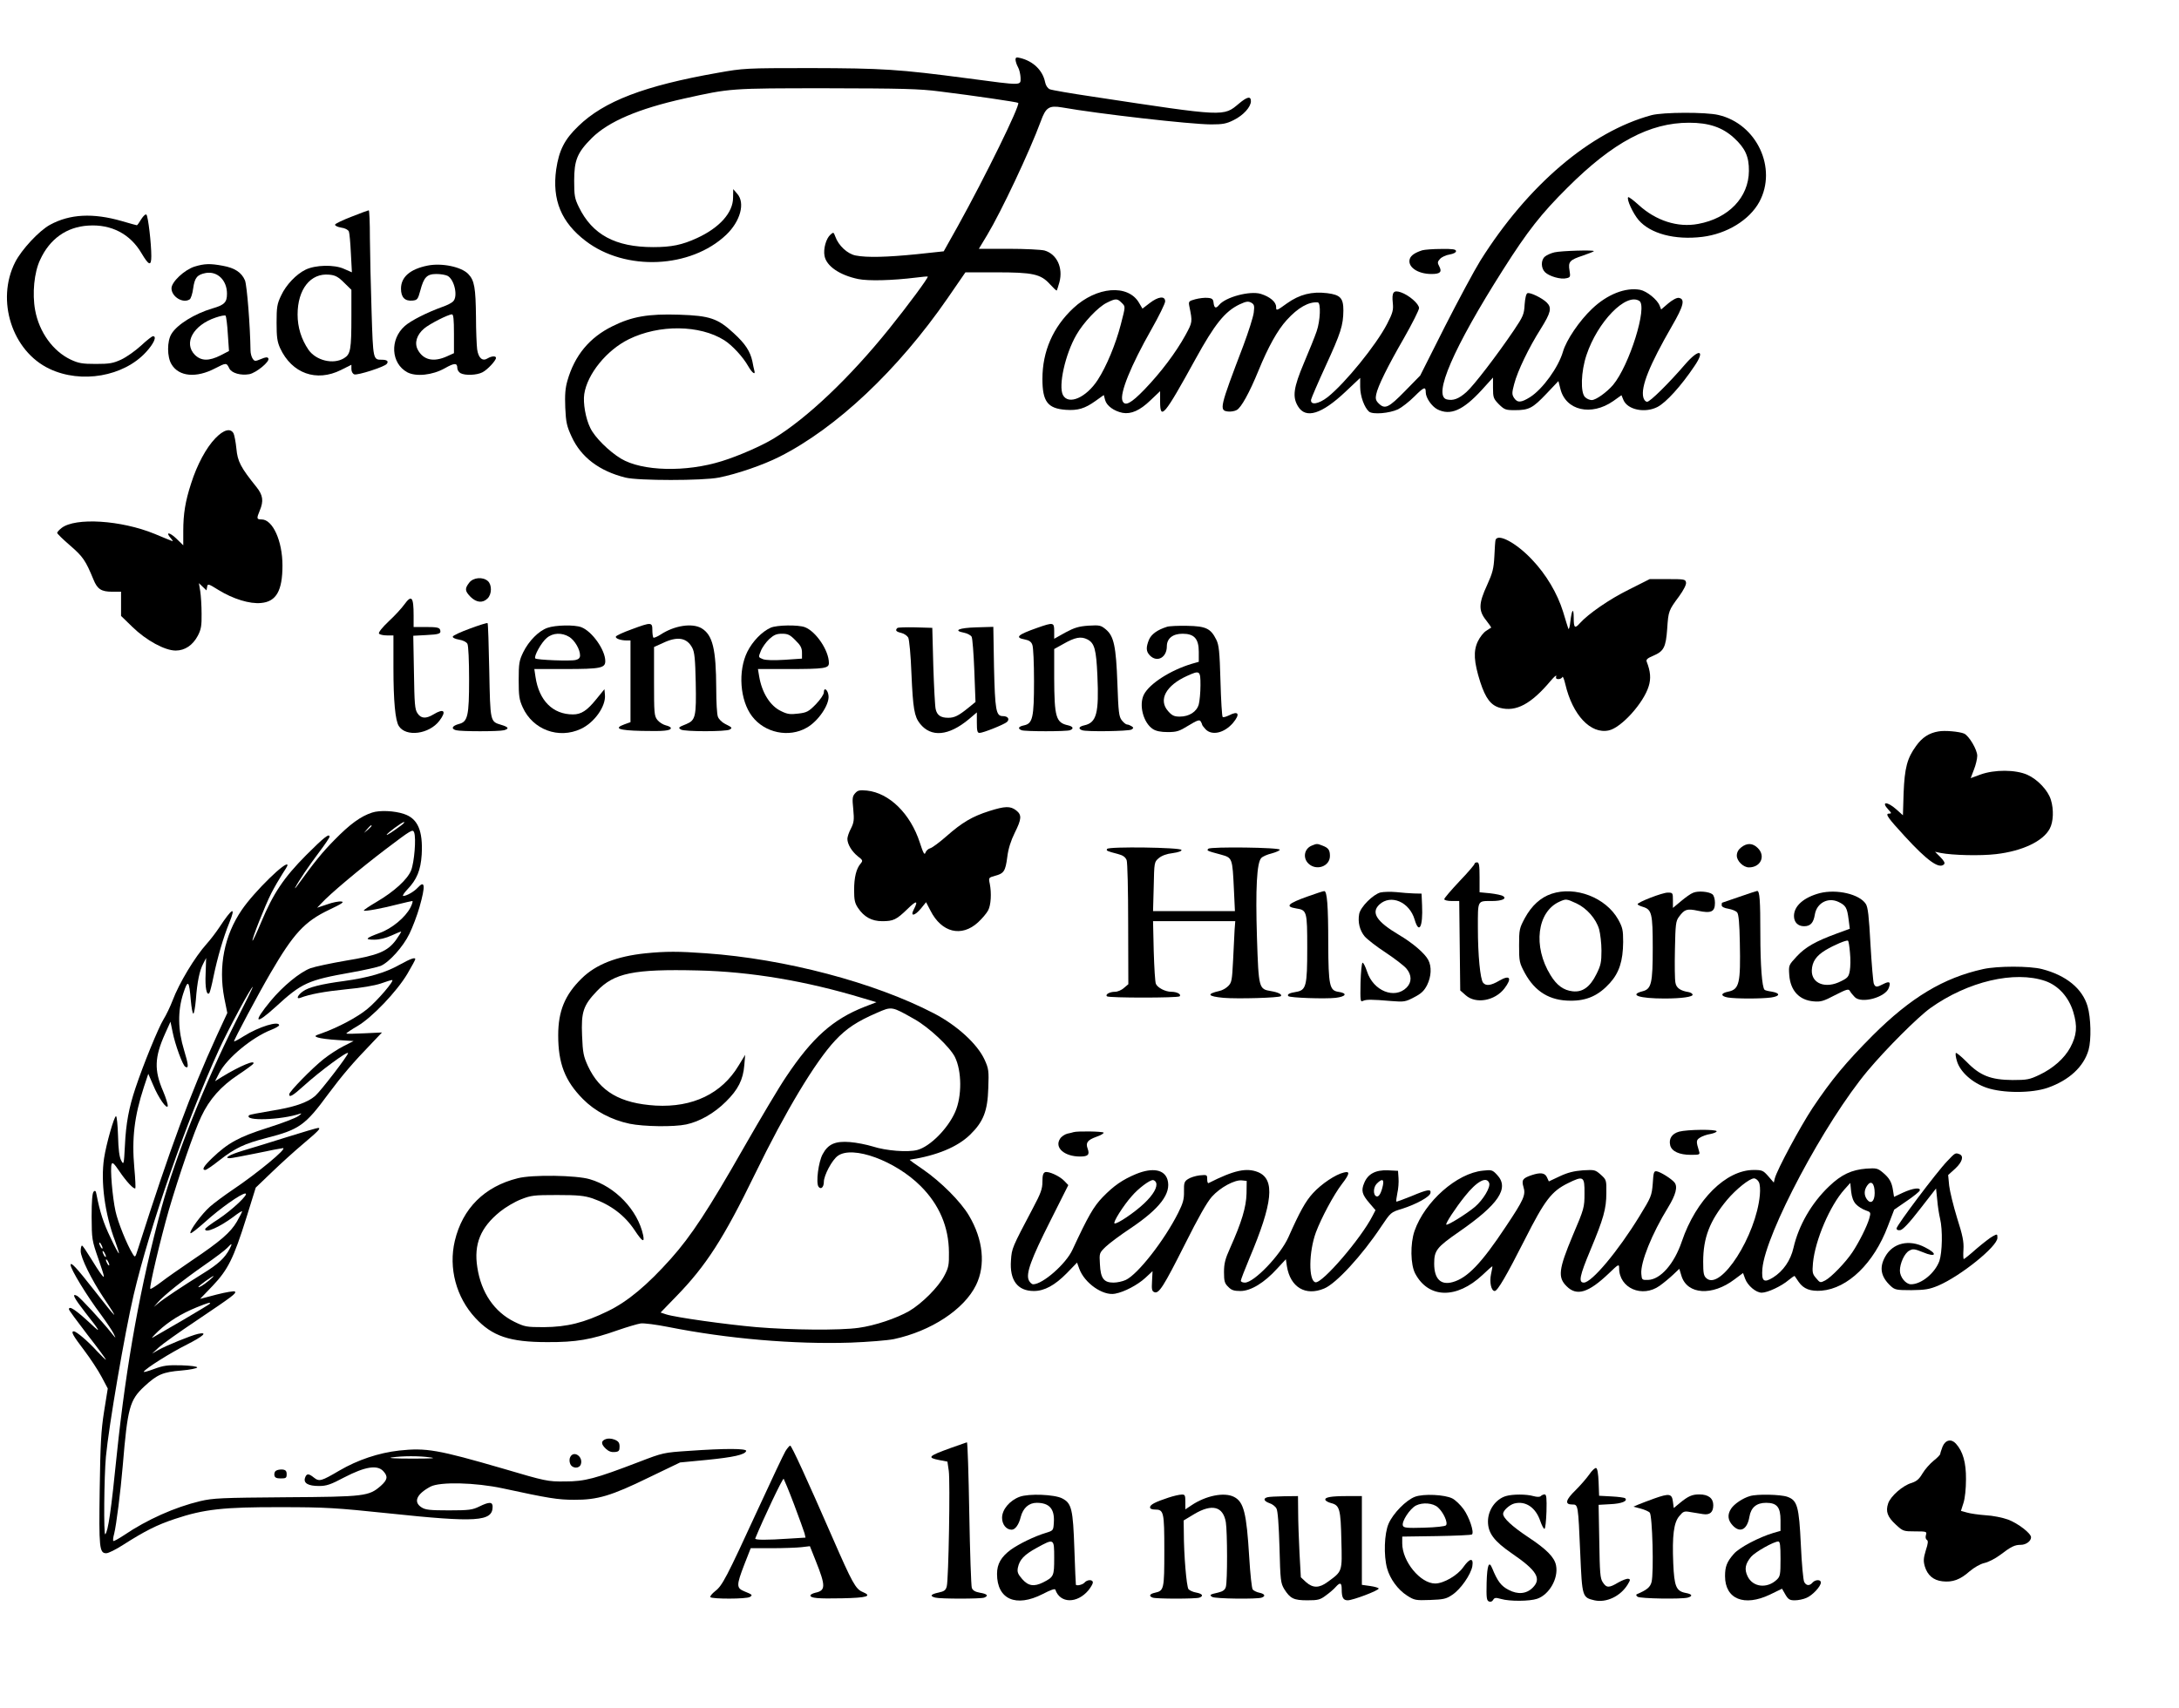 <?xml version="1.0" encoding="UTF-8" standalone="yes"?>
<svg version="1.0" xmlns="http://www.w3.org/2000/svg" width="972pt" height="762pt" viewBox="0 0 1296 1016" preserveAspectRatio="xMidYMid meet">
  <g transform="translate(0,1016) scale(0.1,-0.1)" fill="#000000" stroke="none">
    <path d="M6040 9804 c1 -11 7 -30 15 -44 8 -14 14 -42 15 -62 0 -48 17 -48
-315 -4 -410 54 -504 60 -935 61 -388 0 -398 -1 -550 -28 -438 -77 -678 -169
-831 -318 -82 -79 -114 -143 -131 -257 -25 -181 30 -315 176 -426 237 -181
624 -163 835 37 85 81 114 190 66 244 l-24 28 -1 -51 c0 -89 -81 -179 -214
-240 -89 -41 -152 -54 -261 -54 -225 0 -362 74 -442 238 -25 51 -28 68 -28
157 0 122 18 167 105 254 99 98 276 174 550 235 275 61 271 61 845 61 450 -1
552 -3 675 -19 210 -26 460 -63 466 -68 13 -13 -196 -439 -359 -733 l-84 -150
-159 -17 c-179 -18 -298 -21 -364 -8 -49 9 -103 59 -122 113 -10 27 -11 27
-29 11 -26 -23 -43 -85 -35 -126 11 -61 90 -115 201 -138 60 -12 199 -9 345 9
36 5 67 7 68 6 6 -5 -122 -177 -229 -310 -234 -291 -489 -533 -688 -654 -71
-43 -207 -103 -307 -134 -213 -67 -475 -61 -601 15 -71 43 -156 127 -182 182
-28 56 -44 149 -36 202 18 119 133 261 265 326 181 89 422 86 568 -6 47 -30
111 -99 142 -154 24 -42 46 -57 36 -24 -2 9 -8 33 -11 52 -13 60 -42 105 -111
168 -95 88 -142 104 -324 110 -185 6 -282 -11 -398 -69 -136 -67 -224 -173
-267 -323 -13 -45 -16 -84 -13 -161 4 -88 9 -110 38 -173 56 -122 164 -204
320 -243 76 -19 459 -19 555 0 107 21 262 74 361 124 339 171 705 516 1000
943 l106 154 182 0 c220 0 266 -10 321 -71 20 -22 38 -39 40 -37 2 2 9 24 16
49 23 86 -15 168 -89 189 -20 5 -116 10 -214 10 l-176 0 50 83 c82 136 252
496 318 675 30 84 50 96 127 83 214 -38 766 -101 887 -101 68 0 91 4 134 26
57 28 102 78 102 112 0 32 -22 27 -71 -14 -93 -78 -78 -79 -869 41 -129 19
-244 39 -256 44 -13 6 -24 22 -28 42 -14 70 -70 125 -148 144 -23 6 -28 4 -28
-11z"/>
    <path d="M9823 9475 c-362 -98 -735 -415 -1018 -865 -36 -58 -131 -235 -212
-394 l-146 -290 -91 -93 c-97 -99 -119 -110 -157 -72 -16 16 -19 28 -14 52 10
50 68 167 166 337 49 86 89 166 89 177 0 26 -61 78 -108 94 -44 15 -55 1 -48
-64 4 -41 0 -58 -34 -124 -66 -127 -249 -352 -353 -435 -55 -43 -105 -50 -99
-15 2 10 41 101 87 201 90 196 104 240 105 329 0 74 -18 93 -96 103 -92 11
-164 -7 -240 -61 -62 -45 -64 -45 -64 -21 0 30 -37 61 -92 78 -65 19 -208 -19
-247 -66 -19 -23 -29 -20 -33 12 -2 22 -8 28 -35 30 -17 2 -50 -2 -73 -8 -40
-11 -42 -13 -36 -43 19 -93 19 -93 -24 -172 -57 -103 -145 -220 -242 -321 -81
-84 -118 -104 -132 -68 -17 44 50 209 172 424 45 79 82 155 82 167 0 34 -40
30 -92 -10 l-43 -33 -20 34 c-65 113 -253 98 -391 -31 -121 -113 -184 -257
-184 -421 0 -135 31 -176 139 -184 71 -5 113 7 177 53 l49 35 8 -30 c9 -34 53
-66 104 -76 50 -9 103 14 165 74 l58 55 0 -61 c0 -115 24 -87 211 253 114 207
174 282 261 324 39 18 51 20 69 11 19 -11 21 -18 16 -59 -3 -26 -31 -114 -62
-197 -141 -370 -145 -386 -91 -392 16 -2 40 2 52 9 26 14 75 102 129 234 58
142 114 242 168 301 67 74 131 110 185 105 19 -2 15 -109 -7 -172 -10 -30 -44
-114 -75 -187 -63 -149 -70 -203 -36 -259 46 -77 141 -47 283 87 l87 82 0 -53
c0 -56 25 -124 53 -148 23 -18 120 -10 172 14 22 11 66 45 97 76 58 58 68 61
68 25 0 -32 35 -83 69 -101 77 -39 152 -7 264 115 l67 74 0 -62 c0 -57 3 -64
35 -97 33 -32 40 -35 95 -35 84 0 106 12 187 97 l72 76 12 -47 c32 -128 183
-163 314 -72 l49 35 12 -29 c25 -58 128 -79 202 -41 51 26 141 125 220 243 67
98 27 106 -55 11 -99 -115 -209 -223 -226 -223 -10 0 -19 11 -23 26 -16 63 37
193 170 424 70 120 80 162 41 168 -12 2 -38 -12 -63 -33 l-42 -36 -9 23 c-14
36 -76 86 -116 94 -87 16 -196 -27 -286 -113 -76 -72 -153 -186 -173 -255 -27
-93 -120 -222 -195 -270 -54 -34 -76 -35 -96 -5 -13 21 -13 30 1 83 20 77 87
216 158 328 60 96 67 125 36 156 -27 27 -99 62 -115 56 -8 -3 -14 -29 -17 -68
-3 -58 -9 -71 -64 -153 -101 -149 -238 -328 -282 -367 -46 -41 -79 -53 -117
-44 -84 21 39 306 335 772 146 230 226 332 384 489 270 269 488 385 722 385
118 0 198 -27 267 -90 67 -61 90 -112 89 -197 -1 -157 -121 -282 -302 -315
-121 -23 -252 19 -355 114 -31 28 -58 48 -61 45 -11 -11 28 -96 62 -136 70
-81 215 -120 379 -100 146 18 280 100 339 208 108 200 -15 464 -243 517 -75
18 -329 17 -398 -1z m-3153 -1115 c25 -25 25 -18 -4 -131 -30 -116 -85 -249
-137 -329 -68 -105 -174 -152 -207 -90 -28 54 13 242 80 358 41 72 129 166
181 191 52 26 62 26 87 1z m3080 10 c51 -32 -59 -384 -156 -500 -38 -44 -102
-90 -127 -90 -11 0 -29 7 -39 17 -29 26 -25 153 8 251 66 198 235 372 314 322z"/>
    <path d="M2091 8871 c-52 -20 -96 -41 -98 -47 -2 -6 13 -14 36 -18 24 -3 41
-13 46 -23 4 -10 9 -69 12 -131 l6 -112 -48 21 c-58 26 -169 23 -227 -5 -56
-27 -117 -91 -146 -154 -24 -50 -27 -69 -27 -162 0 -86 4 -113 21 -151 70
-151 216 -203 362 -130 l62 31 0 -25 c0 -15 7 -28 17 -32 19 -7 178 44 193 62
13 16 2 25 -29 25 -52 0 -52 -1 -61 286 -5 148 -9 344 -10 437 0 92 -3 167 -7
166 -5 -1 -50 -17 -102 -38z m-45 -392 l44 -43 0 -156 c0 -202 -5 -227 -44
-251 -64 -39 -166 -14 -211 50 -43 63 -65 134 -65 210 0 150 77 248 188 237
35 -3 53 -12 88 -47z"/>
    <path d="M840 8856 c-12 -20 -23 -36 -26 -36 -2 0 -43 11 -90 25 -171 49 -308
42 -426 -22 -65 -35 -170 -148 -208 -223 -115 -227 -18 -529 204 -634 189 -90
442 -46 575 100 47 51 65 94 41 94 -6 0 -38 -25 -71 -56 -34 -31 -86 -68 -118
-83 -48 -22 -69 -26 -151 -26 -81 0 -103 4 -150 26 -105 50 -187 163 -211 294
-18 98 -6 225 30 300 57 124 157 195 286 203 137 9 250 -50 317 -165 44 -74
58 -78 58 -16 0 75 -19 236 -29 246 -5 5 -18 -7 -31 -27z"/>
    <path d="M8459 8671 c-43 -14 -67 -30 -74 -51 -15 -47 46 -90 129 -90 52 0 64
12 46 46 -11 20 -11 27 5 44 10 11 36 23 57 26 23 4 38 12 38 20 0 11 -20 14
-87 13 -49 0 -100 -4 -114 -8z"/>
    <path d="M9246 8659 c-22 -5 -48 -17 -58 -26 -24 -21 -23 -68 1 -92 25 -25 95
-45 128 -36 23 5 24 9 18 46 -9 52 1 63 81 89 35 12 64 24 64 26 0 8 -195 2
-234 -7z"/>
    <path d="M1157 8574 c-60 -19 -137 -91 -137 -129 0 -50 68 -92 108 -66 7 4 17
34 21 66 9 63 23 81 75 91 69 12 126 -43 126 -123 0 -52 -15 -67 -87 -88 -105
-31 -209 -95 -243 -151 -27 -43 -27 -137 0 -181 44 -74 148 -83 260 -24 66 34
67 34 84 -1 14 -28 69 -43 119 -34 41 8 124 76 113 94 -5 9 -16 8 -44 -4 -34
-14 -38 -14 -49 2 -7 10 -13 32 -13 48 -2 147 -21 388 -33 418 -20 47 -60 74
-132 87 -75 14 -109 13 -168 -5z m198 -401 l7 -101 -50 -26 c-70 -35 -115 -34
-153 3 -69 70 -10 177 124 222 29 10 55 15 59 11 3 -4 10 -53 13 -109z"/>
    <path d="M2543 8580 c-104 -21 -158 -68 -158 -137 0 -52 23 -76 70 -71 27 3
31 8 45 60 21 79 39 98 96 98 25 0 54 -5 66 -11 41 -22 63 -123 33 -152 -8 -9
-36 -23 -62 -32 -92 -33 -189 -82 -225 -114 -91 -80 -83 -223 15 -276 52 -27
149 -17 222 24 58 33 75 33 75 1 0 -11 9 -24 19 -30 28 -15 97 -12 130 5 30
15 81 70 81 86 0 13 -27 11 -50 -3 -30 -19 -54 1 -62 53 -3 24 -7 112 -7 194
-2 173 -9 217 -46 255 -41 43 -158 67 -242 50z m157 -405 l0 -116 -42 -19
c-80 -36 -141 -22 -174 41 -20 40 -5 88 39 125 32 27 141 83 165 84 9 0 12
-30 12 -115z"/>
    <path d="M1281 7553 c-55 -57 -109 -158 -144 -268 -35 -107 -47 -182 -47 -284
l0 -85 -40 39 c-41 40 -69 43 -34 3 13 -15 15 -20 4 -15 -8 3 -53 21 -100 41
-200 82 -472 99 -554 35 -14 -11 -26 -24 -26 -29 0 -5 35 -39 78 -76 76 -66
91 -88 138 -202 23 -57 47 -72 111 -72 l53 0 0 -72 0 -72 68 -66 c81 -79 192
-140 257 -140 55 0 102 32 132 89 19 37 23 59 22 130 0 47 -4 108 -8 134 l-8
48 23 -22 22 -21 4 21 c3 20 7 19 68 -19 86 -53 186 -84 253 -77 90 8 127 73
127 223 0 146 -58 274 -124 274 -30 0 -31 5 -11 53 24 57 19 91 -19 139 -95
118 -113 153 -120 229 -4 40 -12 81 -17 91 -18 33 -59 22 -108 -29z"/>
    <path d="M8895 6948 c-2 -7 -5 -51 -7 -98 -4 -73 -10 -97 -43 -170 -51 -110
-52 -153 -6 -210 18 -23 31 -42 30 -44 -2 -1 -16 -9 -30 -19 -15 -9 -37 -37
-49 -62 -28 -58 -24 -122 14 -242 32 -98 63 -139 118 -154 95 -25 184 22 301
161 21 25 36 37 33 28 -4 -13 0 -18 13 -18 11 0 21 6 24 13 2 6 10 -13 17 -43
43 -184 151 -299 259 -275 74 16 207 163 237 263 14 45 11 87 -12 146 -5 12 5
21 39 35 63 27 75 50 83 161 7 106 9 109 71 193 26 36 43 69 41 81 -3 20 -9
21 -109 21 l-107 0 -125 -63 c-114 -56 -241 -144 -291 -200 -29 -33 -36 -27
-36 30 0 66 -11 56 -20 -19 -3 -32 -9 -51 -12 -43 -3 8 -17 53 -31 100 -34
110 -101 223 -185 311 -93 99 -203 158 -217 117z"/>
    <path d="M2791 6694 c-28 -36 -26 -50 8 -85 35 -34 72 -38 101 -9 26 26 26 81
2 103 -30 27 -87 22 -111 -9z"/>
    <path d="M2404 6563 c-15 -21 -56 -66 -92 -99 -38 -36 -62 -66 -58 -73 4 -6
25 -11 47 -11 l39 0 0 -192 c0 -199 11 -314 32 -347 42 -67 181 -49 242 32 44
58 26 75 -36 37 -45 -27 -74 -25 -95 7 -16 23 -18 57 -21 244 l-4 217 75 4
c81 4 93 8 84 33 -5 12 -23 15 -82 15 l-75 0 0 69 c0 111 -12 125 -56 64z"/>
    <path d="M2796 6421 c-55 -20 -101 -41 -103 -48 -2 -6 13 -14 37 -18 24 -4 44
-14 50 -25 6 -11 10 -103 10 -210 0 -220 -8 -254 -61 -267 -40 -11 -48 -28
-17 -37 30 -8 256 -8 286 0 32 9 27 19 -17 32 -66 20 -65 16 -71 323 -3 152
-7 279 -10 282 -3 3 -50 -12 -104 -32z"/>
    <path d="M3756 6416 c-50 -18 -91 -37 -93 -43 -4 -11 28 -23 65 -23 l22 0 0
-243 0 -243 -36 -13 c-66 -24 -35 -36 102 -39 132 -3 174 1 174 17 0 5 -13 12
-30 16 -16 4 -39 18 -50 32 -19 24 -20 40 -20 230 l0 204 53 24 c86 41 142 32
174 -28 14 -26 18 -66 21 -207 4 -202 -1 -224 -55 -247 -48 -19 -51 -22 -33
-33 19 -13 271 -13 290 0 17 10 16 12 -28 34 -18 9 -37 28 -42 42 -6 14 -10
89 -10 167 -1 237 -21 320 -88 360 -56 32 -161 16 -243 -38 -20 -13 -40 -21
-43 -18 -3 4 -6 24 -6 45 0 47 -6 48 -124 4z"/>
    <path d="M6169 6425 c-117 -41 -135 -58 -74 -69 26 -5 39 -14 45 -32 6 -14 10
-111 10 -215 0 -218 -8 -253 -59 -264 -34 -7 -40 -19 -15 -29 20 -8 268 -8
288 0 24 9 19 22 -11 29 -73 16 -82 48 -83 282 l0 172 54 30 c70 40 105 47
144 27 42 -22 52 -59 59 -216 10 -223 -5 -279 -78 -295 -32 -7 -38 -20 -13
-29 26 -10 278 -6 294 4 13 9 13 11 0 20 -8 5 -20 10 -27 10 -6 0 -20 11 -31
25 -17 22 -20 48 -26 217 -8 224 -21 283 -68 323 -30 25 -37 27 -104 23 -58
-4 -84 -12 -138 -41 l-66 -37 0 45 c0 53 -4 54 -101 20z"/>
    <path d="M3256 6425 c-52 -18 -111 -78 -144 -145 -24 -50 -27 -66 -27 -165 0
-95 3 -117 24 -163 60 -133 214 -190 346 -128 80 37 149 134 143 202 l-3 34
-49 -60 c-54 -67 -89 -90 -138 -90 -120 0 -202 82 -223 223 l-7 47 185 0 c209
0 237 6 237 47 0 67 -79 178 -143 202 -39 15 -154 13 -201 -4z m130 -54 c32
-20 64 -74 64 -110 0 -14 -8 -23 -26 -27 -30 -8 -231 0 -240 9 -11 11 36 96
68 122 36 31 90 33 134 6z"/>
    <path d="M4584 6426 c-52 -23 -108 -81 -139 -143 -57 -115 -44 -290 28 -384
75 -99 219 -129 325 -68 68 38 134 135 130 188 -3 37 -28 57 -28 22 0 -12 -21
-43 -47 -70 -43 -44 -54 -50 -105 -56 -48 -6 -65 -4 -103 15 -65 31 -114 110
-130 208 l-7 42 180 0 c217 0 242 4 242 36 0 74 -77 188 -143 213 -40 15 -166
13 -203 -3z m147 -75 c31 -30 39 -46 39 -74 l0 -35 -102 -7 c-66 -4 -113 -3
-131 4 -27 11 -27 11 -12 48 8 21 31 53 50 71 28 25 43 32 76 32 35 0 48 -6
80 -39z"/>
    <path d="M6940 6431 c-57 -18 -92 -44 -106 -76 -19 -47 -18 -71 6 -95 43 -43
100 -11 100 55 0 47 35 75 94 75 69 0 96 -30 96 -108 l0 -59 -42 -12 c-126
-38 -250 -117 -284 -182 -32 -62 -4 -169 53 -206 18 -12 47 -18 88 -18 54 0
69 5 124 39 51 31 65 36 72 25 5 -8 9 -17 9 -20 0 -3 9 -15 20 -27 38 -40 112
-23 164 38 44 53 32 74 -25 44 -17 -8 -34 -13 -37 -9 -4 4 -10 100 -13 214 -5
176 -9 214 -25 246 -33 66 -61 80 -172 82 -53 1 -108 -1 -122 -6z m200 -348
c0 -43 -5 -94 -10 -113 -12 -44 -57 -73 -113 -73 -33 0 -46 6 -69 32 -60 67
-14 153 112 210 77 35 80 32 80 -56z"/>
    <path d="M5337 6424 c-14 -14 -7 -22 23 -29 17 -4 35 -16 42 -28 6 -13 15
-104 19 -215 9 -206 17 -254 50 -296 66 -84 171 -75 292 26 l47 40 0 -61 c0
-49 3 -61 16 -61 22 0 146 50 163 65 18 17 6 35 -25 35 -40 0 -46 35 -52 293
l-4 238 -101 -3 c-104 -3 -141 -19 -73 -32 20 -4 40 -15 45 -24 5 -9 12 -100
16 -202 l7 -186 -43 -35 c-58 -47 -82 -59 -119 -59 -45 0 -67 15 -75 52 -4 17
-10 133 -14 257 l-6 226 -101 3 c-55 1 -103 0 -107 -4z"/>
    <path d="M11530 5809 c-56 -9 -98 -36 -134 -87 -53 -73 -68 -130 -74 -280 l-4
-132 -39 35 c-55 49 -94 48 -47 -2 19 -20 19 -23 4 -23 -26 0 -9 -24 94 -136
132 -144 203 -195 232 -166 8 8 1 20 -21 43 l-32 32 33 -7 c71 -14 238 -18
330 -7 155 18 279 76 319 151 22 40 25 114 7 172 -17 56 -78 121 -140 149 -70
31 -195 32 -280 1 l-57 -21 19 50 c11 27 20 65 20 83 0 36 -49 119 -78 132
-28 12 -115 20 -152 13z"/>
    <path d="M5086 5441 c-16 -18 -18 -30 -11 -95 6 -64 4 -79 -14 -115 -12 -22
-21 -50 -21 -61 0 -32 26 -75 62 -104 30 -23 31 -26 17 -43 -26 -30 -39 -82
-39 -158 0 -58 4 -78 23 -106 36 -54 82 -79 144 -79 66 0 84 8 151 73 53 52
65 51 37 -3 -23 -44 5 -40 43 6 l30 37 26 -50 c66 -131 185 -160 283 -70 24
22 51 54 60 71 17 32 21 102 10 158 -8 37 -7 37 31 48 53 14 62 27 73 112 6
49 21 96 44 143 42 84 43 107 9 134 -35 27 -66 26 -161 -4 -100 -32 -160 -67
-253 -149 -41 -36 -85 -69 -97 -72 -12 -3 -25 -15 -29 -27 -5 -16 -13 -2 -33
60 -56 173 -182 296 -315 310 -43 4 -54 2 -70 -16z"/>
    <path d="M2213 5326 c-68 -22 -132 -69 -224 -163 -74 -75 -118 -130 -222 -273
-10 -14 -15 -18 -11 -10 18 36 82 131 141 209 35 46 63 88 63 93 0 23 -33 -3
-139 -109 -134 -135 -196 -228 -268 -400 -26 -62 -49 -111 -51 -109 -6 6 75
210 111 281 20 39 50 90 66 115 17 25 31 49 31 53 0 36 -199 -158 -272 -266
-104 -152 -140 -336 -104 -524 l18 -89 -62 -134 c-157 -343 -279 -673 -469
-1269 -17 -53 -17 -54 -32 -30 -33 53 -88 188 -102 254 -18 81 -33 256 -23
280 5 13 15 3 45 -41 41 -61 87 -111 96 -103 2 3 0 57 -6 120 -16 177 0 308
57 483 l26 78 29 -67 c32 -77 82 -148 87 -124 1 8 -11 48 -28 88 -54 125 -51
202 12 342 l32 71 13 -63 c14 -71 59 -196 75 -205 21 -13 20 10 -7 98 -37 121
-39 233 -5 338 28 86 35 78 45 -42 4 -43 10 -78 15 -78 4 0 11 37 15 83 8 107
22 174 44 215 l17 33 -3 -93 c-4 -84 6 -133 22 -116 3 3 15 48 25 99 23 111
58 232 94 320 41 101 18 90 -61 -30 -20 -30 -53 -73 -73 -95 -71 -79 -164
-233 -204 -339 -13 -34 -37 -85 -54 -112 -31 -51 -120 -269 -166 -407 -39
-116 -57 -211 -63 -342 -6 -115 -7 -118 -22 -90 -11 20 -17 65 -19 147 -2 64
-7 117 -12 117 -11 0 -58 -165 -71 -250 -21 -139 4 -331 66 -494 14 -38 24
-70 22 -72 -2 -2 -25 40 -50 94 -41 85 -63 152 -83 256 -4 22 -8 26 -17 17 -8
-8 -12 -56 -12 -149 1 -134 1 -139 42 -256 36 -105 38 -116 18 -90 -13 16 -43
62 -67 102 -24 39 -46 72 -50 72 -5 0 -8 -15 -8 -33 0 -39 64 -169 136 -277
99 -148 85 -136 -60 50 -102 130 -136 166 -136 145 0 -25 95 -182 183 -299 32
-44 65 -93 73 -110 15 -31 15 -31 -13 4 -61 76 -186 211 -204 221 -35 18 -20
-11 49 -100 88 -111 96 -127 36 -70 -93 87 -134 114 -134 90 0 -5 50 -73 110
-151 61 -78 110 -145 110 -148 0 -4 -24 19 -53 50 -53 59 -123 118 -138 118
-19 0 -6 -24 61 -112 38 -50 85 -122 105 -160 l36 -68 -22 -137 c-18 -114 -22
-195 -26 -463 -5 -348 -2 -380 39 -380 13 0 57 22 99 49 132 84 201 119 309
155 173 58 290 71 630 70 268 0 327 -4 644 -37 520 -55 616 -49 616 40 0 29
-20 30 -79 1 -41 -20 -61 -23 -181 -23 -113 0 -140 3 -163 18 -50 32 -29 79
53 123 56 30 267 25 430 -10 273 -59 327 -68 425 -68 138 -1 220 23 445 133
l185 89 157 15 c161 16 228 31 236 53 5 16 -126 16 -340 1 -151 -10 -155 -11
-298 -66 -261 -100 -321 -116 -440 -116 -102 -1 -113 1 -370 77 -386 112 -455
124 -615 107 -124 -14 -248 -56 -356 -119 -109 -64 -120 -67 -152 -42 -32 26
-44 25 -53 -2 -10 -31 19 -48 83 -48 45 0 69 8 152 52 122 63 194 75 230 37
30 -32 26 -52 -14 -88 -71 -62 -95 -65 -564 -68 -385 -3 -433 -5 -510 -23
-151 -36 -317 -110 -454 -203 -32 -21 -61 -37 -63 -34 -3 3 -1 22 5 43 13 52
38 250 51 404 29 348 41 391 129 473 77 71 110 85 220 94 50 4 92 13 94 18 1
6 -37 11 -94 13 -83 2 -106 -1 -163 -22 -37 -14 -64 -21 -61 -16 13 21 160
113 256 161 100 51 128 77 67 64 -41 -9 -191 -70 -238 -97 l-35 -20 40 37 c22
20 123 92 225 160 218 147 237 161 227 172 -5 4 -53 -4 -108 -18 l-99 -26 74
77 c92 97 125 163 201 405 l56 180 97 93 c53 51 138 128 187 169 90 76 106 93
87 93 -6 0 -89 -24 -184 -54 -95 -30 -212 -66 -260 -80 -83 -25 -120 -46 -81
-46 10 0 83 14 162 30 79 17 149 30 154 30 28 0 -152 -149 -298 -247 -49 -33
-111 -79 -136 -101 -50 -44 -126 -148 -116 -158 3 -4 42 27 87 67 87 79 214
169 239 169 26 0 -78 -98 -161 -153 -43 -27 -78 -54 -78 -59 0 -26 84 11 168
73 28 22 52 37 52 33 0 -4 -14 -31 -31 -61 -37 -64 -99 -118 -269 -232 -69
-47 -151 -104 -183 -129 -32 -24 -60 -42 -63 -39 -8 7 61 297 110 468 60 205
150 467 193 557 48 102 117 180 218 247 47 31 87 61 91 66 17 28 -77 -11 -184
-76 l-43 -27 25 49 c45 88 196 213 310 257 25 10 46 22 46 27 0 28 -121 -9
-210 -65 -30 -19 -56 -33 -58 -31 -4 4 143 280 216 405 138 237 203 308 350
378 76 36 92 47 72 49 -14 2 -52 -5 -84 -17 l-60 -20 25 26 c50 55 230 206
384 323 152 115 160 120 168 99 13 -33 1 -178 -18 -226 -22 -54 -101 -126
-205 -187 -44 -26 -79 -49 -76 -52 5 -6 114 14 205 38 41 10 79 19 83 19 5 0
0 -17 -11 -39 -30 -58 -110 -125 -183 -151 -84 -31 -92 -40 -33 -40 32 0 69 9
104 25 30 14 55 24 57 23 1 -2 -13 -24 -31 -50 -50 -68 -108 -92 -299 -123
-87 -15 -182 -35 -210 -45 -63 -24 -163 -106 -236 -194 -108 -131 -94 -148 29
-36 156 143 191 159 450 205 79 14 158 32 175 39 50 21 134 114 171 191 19 39
46 110 60 159 36 127 33 163 -11 115 -21 -23 -66 -49 -86 -49 -6 0 4 17 24 38
57 59 80 115 86 208 8 142 -23 215 -106 242 -56 19 -144 23 -189 8z m176 -74
c-48 -36 -89 -63 -89 -58 0 8 92 76 103 76 5 0 -1 -8 -14 -18z m-179 -5 c0 -2
-10 -12 -22 -23 l-23 -19 19 23 c18 21 26 27 26 19z m-810 -1169 c-184 -368
-356 -798 -438 -1098 -125 -458 -211 -933 -267 -1470 -34 -337 -52 -461 -69
-477 -10 -10 -7 345 4 462 17 182 112 735 165 962 96 407 316 1040 508 1460
53 116 191 373 201 373 2 0 -45 -96 -104 -212z m-790 -1343 c0 -5 -5 -3 -10 5
-5 8 -10 20 -10 25 0 6 5 3 10 -5 5 -8 10 -19 10 -25z m756 -4 c-29 -55 -68
-91 -159 -147 -118 -73 -235 -151 -267 -178 l-25 -21 25 29 c37 42 151 133
276 220 62 43 122 88 135 102 29 31 33 30 15 -5z m-736 -46 c0 -5 -5 -3 -10 5
-5 8 -10 20 -10 25 0 6 5 3 10 -5 5 -8 10 -19 10 -25z m20 -50 c0 -5 -5 -3
-10 5 -5 8 -10 20 -10 25 0 6 5 3 10 -5 5 -8 10 -19 10 -25z m595 -91 c-33
-28 -65 -47 -65 -40 0 6 82 65 90 65 3 0 -8 -11 -25 -25z m5 -138 c0 -3 -71
-45 -157 -96 -87 -50 -169 -98 -183 -106 -14 -9 0 7 30 36 63 59 137 105 230
143 65 26 80 31 80 23z m1310 -916 c39 -5 7 -7 -110 -7 -99 0 -147 3 -120 7
61 9 163 10 230 0z"/>
    <path d="M7803 5130 c-46 -18 -56 -74 -20 -108 47 -44 127 -16 127 46 0 35 -9
48 -43 61 -33 13 -35 13 -64 1z"/>
    <path d="M10356 5119 c-17 -13 -26 -30 -26 -49 0 -32 39 -70 72 -70 70 0 101
67 53 115 -30 30 -64 32 -99 4z"/>
    <path d="M6585 5110 c-7 -11 -2 -13 63 -30 31 -8 45 -18 53 -37 5 -14 9 -176
9 -382 l1 -356 -26 -22 c-14 -13 -38 -23 -53 -23 -32 0 -60 -16 -48 -27 10
-10 422 -10 432 0 12 12 -16 27 -49 27 -36 0 -82 24 -92 47 -5 10 -10 98 -13
196 l-4 177 244 0 245 0 -4 -52 c-1 -29 -5 -111 -9 -182 -6 -117 -8 -131 -29
-152 -13 -13 -36 -26 -52 -29 -79 -18 -71 -32 24 -41 84 -7 330 0 341 10 10
10 -16 23 -58 30 -73 12 -74 15 -84 319 -9 290 -1 447 26 473 8 9 36 21 61 27
26 7 48 17 49 22 4 14 -412 19 -425 6 -11 -11 -11 -12 75 -35 68 -19 68 -19
77 -208 l6 -128 -243 0 -244 0 4 146 c3 144 3 146 30 169 18 15 47 26 83 30
35 5 54 12 52 19 -5 15 -433 21 -442 6z"/>
    <path d="M8770 5021 c0 -5 -40 -52 -90 -104 -49 -52 -90 -100 -90 -106 0 -6
19 -11 45 -11 l44 0 3 -266 3 -266 33 -29 c60 -53 173 -33 230 41 47 62 33 83
-31 46 -49 -29 -79 -33 -96 -12 -17 21 -31 163 -31 327 0 166 -4 159 83 159
60 0 91 14 67 29 -8 6 -43 13 -77 17 l-63 6 0 89 c0 72 -3 89 -15 89 -8 0 -15
-4 -15 -9z"/>
    <path d="M7780 4828 c-121 -43 -139 -61 -71 -72 64 -10 66 -16 66 -235 0 -229
-6 -252 -68 -262 -39 -6 -54 -15 -44 -25 10 -10 219 -17 281 -10 64 8 72 28
15 36 -51 8 -58 38 -59 285 0 230 -7 315 -24 314 -6 0 -49 -14 -96 -31z"/>
    <path d="M8211 4851 c-45 -12 -119 -86 -127 -128 -9 -49 3 -98 33 -134 15 -17
71 -61 125 -96 54 -36 109 -78 123 -95 32 -38 33 -81 1 -113 -71 -71 -198 -20
-235 95 -10 30 -22 54 -27 53 -5 -2 -10 -55 -12 -119 -2 -109 -1 -116 15 -108
20 9 51 9 168 -1 75 -6 84 -5 135 22 43 22 60 38 78 73 25 51 28 109 7 149
-20 39 -92 101 -175 150 -133 79 -167 132 -116 180 68 63 179 16 210 -90 26
-89 50 -43 44 86 l-3 69 -45 1 c-25 1 -72 4 -105 8 -33 3 -75 2 -94 -2z"/>
    <path d="M9228 4843 c-65 -22 -118 -70 -159 -145 -32 -60 -34 -68 -34 -163 0
-95 2 -103 34 -163 61 -112 149 -165 272 -165 97 -1 167 31 234 105 56 62 78
132 79 244 0 71 -3 86 -30 135 -74 130 -254 199 -396 152z m148 -57 c62 -29
117 -92 135 -154 7 -26 14 -83 14 -127 0 -69 -4 -88 -30 -140 -38 -77 -83
-109 -142 -102 -53 6 -94 35 -131 96 -106 171 -80 377 53 437 40 18 42 17 101
-10z"/>
    <path d="M10070 4849 c-14 -5 -46 -28 -72 -50 l-48 -40 0 45 c0 45 -1 46 -31
46 -32 0 -179 -57 -179 -69 0 -4 15 -11 32 -16 52 -16 58 -39 58 -243 0 -212
-8 -246 -61 -259 -83 -22 -18 -43 131 -43 102 0 172 10 167 24 -2 6 -12 12
-23 14 -50 8 -74 25 -79 56 -4 17 -5 107 -3 198 3 149 5 169 24 194 33 45 47
50 113 36 79 -17 101 -6 101 47 0 22 -6 44 -15 51 -20 16 -85 22 -115 9z"/>
    <path d="M10345 4825 c-55 -19 -101 -35 -102 -35 -2 0 -3 -7 -3 -15 0 -9 14
-17 40 -21 22 -4 45 -13 52 -22 9 -10 14 -66 16 -180 5 -241 -3 -277 -68 -291
-47 -9 -48 -27 -3 -35 50 -8 198 -8 257 0 55 8 56 26 3 35 -21 3 -40 8 -42 11
-15 15 -25 145 -25 333 0 200 -4 255 -19 255 -3 0 -51 -16 -106 -35z"/>
    <path d="M10824 4847 c-95 -25 -154 -76 -154 -136 0 -37 23 -61 60 -61 38 0
56 20 64 69 11 69 78 105 140 76 44 -21 52 -34 61 -105 l7 -55 -79 -29 c-125
-46 -185 -80 -237 -136 -48 -52 -48 -52 -44 -111 7 -92 59 -149 145 -156 41
-4 59 1 127 37 71 36 81 39 89 24 5 -9 18 -25 29 -36 40 -40 182 -1 202 55 13
36 4 42 -33 23 -38 -20 -47 -20 -56 2 -4 9 -13 115 -20 234 -9 167 -15 222
-28 241 -38 58 -172 89 -273 64z m179 -354 c4 -38 3 -86 -1 -108 -6 -35 -13
-43 -52 -62 -91 -47 -176 -15 -174 64 2 52 26 87 82 121 54 32 124 61 133 56
4 -2 9 -34 12 -71z"/>
    <path d="M3840 4489 c-173 -18 -295 -66 -380 -149 -100 -98 -140 -194 -140
-339 0 -167 40 -271 147 -379 71 -72 169 -124 278 -147 83 -17 262 -20 337 -4
79 17 166 66 236 136 72 71 102 130 109 217 l5 61 -39 -64 c-100 -167 -273
-250 -493 -238 -211 13 -332 83 -403 235 -26 57 -31 78 -35 181 -6 141 7 180
88 265 103 108 218 132 600 123 315 -7 645 -63 979 -164 l84 -25 -70 -27
c-189 -74 -312 -184 -467 -416 -41 -60 -153 -249 -251 -420 -213 -374 -314
-527 -434 -662 -141 -158 -258 -256 -376 -313 -141 -69 -243 -94 -380 -95
-105 0 -114 2 -176 32 -119 59 -197 173 -220 323 -22 139 19 238 135 332 32
26 88 59 124 73 61 24 77 26 216 26 125 0 161 -4 210 -20 109 -38 192 -101
251 -190 45 -68 60 -76 50 -28 -32 148 -165 288 -317 332 -80 24 -342 28 -428
6 -198 -49 -329 -179 -375 -373 -38 -161 8 -335 122 -458 101 -109 204 -144
428 -144 172 -1 262 15 420 71 55 19 116 37 135 40 20 3 94 -7 165 -21 351
-70 749 -104 1085 -93 102 4 218 13 257 21 220 47 417 176 488 321 58 118 43
271 -42 414 -49 83 -167 201 -273 274 -46 31 -82 57 -79 58 162 25 284 76 359
149 79 77 104 141 108 277 4 104 2 116 -22 169 -43 94 -165 205 -302 276 -354
184 -886 324 -1354 357 -165 12 -239 12 -360 0z m1599 -392 c87 -49 209 -164
240 -224 42 -84 43 -235 2 -328 -44 -100 -150 -206 -225 -226 -56 -15 -186 -5
-266 21 -36 11 -96 23 -135 26 -87 7 -130 -12 -162 -72 -25 -45 -41 -169 -25
-193 14 -20 32 -4 32 28 0 39 49 131 83 155 88 64 342 -29 493 -180 110 -110
167 -242 168 -394 1 -75 -2 -91 -28 -140 -35 -67 -132 -164 -208 -209 -77 -44
-205 -87 -301 -100 -112 -16 -403 -13 -607 4 -183 16 -482 58 -538 76 l-33 11
94 97 c177 182 281 344 467 726 182 375 360 670 477 795 67 72 131 114 249
165 89 39 87 39 223 -38z"/>
    <path d="M2375 4420 c-84 -47 -184 -76 -329 -96 -135 -18 -212 -37 -245 -62
-32 -23 -41 -48 -15 -38 57 22 145 38 274 51 88 8 168 22 204 34 33 12 63 21
68 21 18 0 -88 -124 -147 -172 -59 -49 -174 -110 -269 -144 -47 -16 -48 -18
-25 -26 13 -5 66 -12 118 -15 l94 -6 -59 -30 c-32 -16 -86 -51 -120 -78 -67
-53 -204 -193 -204 -209 0 -21 22 -8 85 49 98 89 265 212 265 196 0 -14 -161
-224 -195 -254 -47 -41 -127 -68 -267 -90 -66 -11 -123 -22 -126 -25 -36 -37
192 -29 303 9 12 4 7 -2 -10 -14 -16 -12 -100 -44 -186 -71 -169 -54 -233 -89
-327 -179 -50 -48 -64 -71 -41 -71 6 0 43 25 82 56 96 75 149 100 284 135 192
49 229 75 364 259 85 114 148 188 262 306 l59 62 -106 -5 c-58 -3 -106 -4
-106 -1 0 3 30 23 66 44 87 51 234 205 297 311 26 44 47 83 47 87 0 13 -28 3
-95 -34z"/>
    <path d="M11795 4395 c-236 -52 -430 -169 -656 -394 -163 -164 -245 -263 -359
-433 -73 -111 -209 -363 -224 -418 l-6 -25 -33 38 c-30 34 -36 37 -87 37 -164
0 -343 -177 -427 -425 -45 -133 -127 -227 -201 -229 -36 -1 -37 0 -40 36 -6
67 63 239 159 395 46 75 59 124 38 149 -18 22 -82 62 -105 66 -17 3 -20 -5
-24 -73 -6 -72 -9 -80 -79 -194 -128 -209 -284 -395 -331 -395 -33 0 -25 40
39 193 78 187 95 246 95 340 1 77 0 79 -33 109 -33 29 -37 30 -106 26 -53 -4
-90 -13 -137 -35 l-66 -31 -11 24 c-12 27 -38 31 -92 13 -53 -18 -60 -29 -48
-70 15 -47 2 -76 -105 -236 -145 -219 -229 -306 -316 -330 -71 -20 -110 19
-110 110 0 78 15 97 146 188 237 164 303 261 228 340 -27 29 -32 31 -84 25
-155 -15 -346 -184 -407 -359 -26 -76 -24 -200 4 -253 79 -149 246 -153 400
-9 31 30 58 53 59 52 1 -1 -2 -22 -8 -47 -10 -47 1 -100 22 -100 17 0 70 91
180 308 118 233 158 285 255 333 93 46 100 42 99 -61 0 -82 -2 -91 -70 -250
-84 -201 -90 -249 -36 -302 60 -60 129 -39 250 76 59 57 62 58 62 32 0 -119
137 -179 241 -105 24 17 60 47 80 66 l37 35 13 -43 c35 -111 183 -120 315 -20
l51 38 12 -33 c15 -42 65 -84 99 -84 35 0 118 39 160 75 18 15 34 26 36 24 1
-2 12 -18 24 -35 29 -42 70 -57 136 -52 156 13 311 163 394 383 l38 99 74 51
c40 27 76 56 78 63 6 20 -41 14 -100 -13 l-53 -25 -6 38 c-7 48 -21 74 -61
107 -30 25 -38 27 -98 23 -87 -7 -148 -35 -221 -105 -105 -100 -181 -232 -212
-366 -17 -75 -61 -139 -122 -177 -55 -34 -69 -22 -63 53 18 208 370 871 627
1178 110 131 296 317 372 372 223 159 501 224 684 161 77 -27 139 -95 166
-184 26 -86 21 -139 -18 -212 -35 -64 -101 -123 -183 -162 -59 -28 -74 -31
-160 -31 -129 1 -194 26 -273 108 -32 32 -61 56 -64 53 -4 -3 -1 -25 6 -48 19
-65 92 -130 177 -159 97 -33 268 -33 363 0 128 45 214 125 243 225 17 61 14
192 -6 260 -31 105 -127 184 -271 221 -73 19 -265 19 -350 0z m-1334 -1267 c7
-13 9 -44 6 -77 -22 -242 -233 -572 -318 -495 -16 14 -19 31 -19 98 0 143 39
244 142 368 54 64 133 127 160 128 10 0 23 -10 29 -22z m-1604 -5 c10 -25 -36
-101 -84 -142 -50 -42 -164 -113 -171 -106 -6 6 54 98 111 169 70 88 128 120
144 79z m2293 -60 c0 -50 -23 -69 -46 -38 -18 25 -18 55 2 83 23 33 44 12 44
-45z m-111 -67 c13 -14 39 -30 57 -36 31 -11 32 -12 22 -48 -13 -46 -61 -142
-101 -202 -40 -60 -125 -148 -161 -167 -29 -15 -31 -15 -54 13 -22 25 -24 34
-19 91 13 136 101 341 187 437 l35 39 5 -51 c4 -35 13 -59 29 -76z"/>
    <path d="M9987 3428 c-43 -12 -63 -42 -53 -82 9 -35 54 -56 122 -56 54 0 56 1
49 23 -18 58 -17 65 7 80 12 8 40 18 61 21 20 4 37 11 37 16 0 13 -174 11
-223 -2z"/>
    <path d="M6385 3425 c-5 -2 -22 -6 -37 -9 -15 -4 -35 -17 -43 -30 -35 -53 25
-106 119 -106 48 0 58 11 45 47 -13 35 -1 51 51 70 27 9 46 21 44 25 -5 8
-158 10 -179 3z"/>
    <path d="M11581 3252 c-61 -63 -301 -382 -301 -400 0 -8 9 -12 22 -10 15 2 54
43 118 126 l95 122 7 -67 c3 -38 11 -88 17 -113 16 -67 13 -200 -4 -251 -26
-72 -107 -139 -169 -139 -31 0 -66 43 -66 81 0 44 28 105 56 119 21 12 31 11
80 -9 80 -34 91 -10 13 29 -94 49 -191 26 -236 -55 -37 -65 -27 -120 32 -175
25 -23 34 -25 123 -25 82 1 107 5 160 27 133 57 352 233 352 284 0 24 -1 24
-27 10 -16 -8 -59 -42 -98 -75 -38 -34 -72 -61 -75 -61 -3 0 -4 26 -2 57 3 46
-5 85 -38 188 -22 72 -43 158 -47 192 l-6 63 42 38 c42 39 53 75 25 86 -24 9
-25 9 -73 -42z"/>
    <path d="M6757 3176 c-81 -34 -132 -69 -199 -138 -54 -56 -87 -114 -179 -312
-38 -84 -177 -206 -234 -206 -8 0 -20 11 -26 24 -18 39 12 123 128 353 l107
213 -23 24 c-28 30 -95 60 -115 53 -12 -5 -16 -20 -16 -57 0 -42 -9 -68 -57
-158 -124 -235 -125 -237 -130 -309 -9 -119 39 -183 136 -183 63 0 125 34 196
106 l61 63 13 -36 c31 -86 141 -163 213 -149 55 10 134 52 180 94 l43 40 -3
-59 c-3 -49 -1 -60 14 -66 27 -10 54 32 182 286 78 156 131 250 160 282 49 55
136 102 179 97 l28 -3 -1 -75 c-2 -81 -29 -171 -98 -325 -29 -64 -36 -92 -36
-143 0 -54 4 -67 25 -87 19 -20 34 -25 73 -25 61 0 142 49 218 133 l52 56 6
-41 c20 -126 111 -180 222 -133 71 29 226 198 338 367 58 86 58 87 125 107 84
27 165 71 169 94 5 25 -17 22 -114 -19 -47 -19 -88 -34 -89 -32 -2 2 1 24 6
50 6 25 9 66 7 90 l-3 43 -60 3 c-73 3 -119 -21 -141 -75 -19 -45 -14 -68 31
-120 l36 -42 -17 -33 c-69 -136 -300 -404 -340 -396 -42 8 -40 182 3 298 32
85 105 222 154 286 47 61 50 79 12 69 -49 -11 -134 -68 -184 -123 -44 -48 -78
-109 -146 -262 -48 -107 -204 -270 -259 -270 -13 0 -24 5 -24 11 0 6 23 66 51
133 140 331 154 470 52 513 -69 28 -143 12 -295 -65 -5 -2 -8 9 -8 23 0 27 -1
27 -45 23 -25 -3 -56 -13 -69 -22 -22 -14 -25 -23 -24 -73 1 -48 -6 -71 -35
-129 -82 -163 -239 -364 -311 -398 -19 -9 -52 -16 -73 -16 -58 0 -77 25 -81
109 -4 66 -4 67 34 104 22 21 89 71 151 112 172 116 240 206 217 287 -18 61
-89 74 -187 34z m119 -51 c10 -26 -16 -72 -71 -124 -58 -55 -161 -124 -176
-119 -12 4 52 106 102 162 39 46 106 96 126 96 7 0 16 -7 19 -15z m1349 -17
c-10 -46 -24 -70 -38 -65 -21 7 -20 54 2 76 31 31 44 27 36 -11z"/>
    <path d="M3603 1599 c-30 -11 -29 -30 1 -58 16 -15 33 -21 52 -19 25 2 29 8
29 32 0 23 -6 32 -30 42 -19 7 -38 8 -52 3z"/>
    <path d="M11554 1555 c-7 -19 -14 -39 -14 -44 0 -5 -18 -24 -40 -41 -22 -18
-52 -52 -66 -76 -20 -34 -35 -46 -65 -56 -52 -15 -125 -79 -139 -122 -16 -48
-4 -80 46 -126 42 -39 46 -40 114 -40 68 0 71 -1 65 -21 -4 -13 -2 -25 5 -29
9 -6 8 -21 -6 -63 -14 -47 -15 -63 -6 -95 16 -53 51 -83 105 -89 60 -7 106 10
161 59 29 24 63 44 89 50 23 5 64 26 92 47 67 51 88 61 124 61 31 0 61 22 61
45 0 23 -76 82 -136 105 -33 12 -92 24 -134 26 -41 3 -91 10 -111 16 l-36 10
15 47 c9 27 15 85 15 141 1 98 -18 166 -60 212 -27 30 -62 23 -79 -17z"/>
    <path d="M5654 1546 c-135 -49 -142 -57 -66 -72 l47 -9 8 -55 c9 -64 -1 -647
-12 -687 -6 -23 -15 -30 -49 -37 -47 -10 -54 -21 -19 -30 29 -8 271 -8 291 0
27 11 18 22 -25 29 -28 5 -43 13 -49 29 -4 12 -11 211 -15 444 -4 232 -10 422
-14 422 -3 -1 -47 -16 -97 -34z"/>
    <path d="M4672 1528 c-11 -18 -86 -177 -167 -353 -184 -400 -209 -448 -251
-480 -19 -15 -32 -31 -29 -36 8 -12 215 -12 235 1 18 11 15 14 -32 33 -49 20
-49 35 -1 160 l38 97 125 0 c69 0 148 3 176 6 l51 6 35 -88 c60 -150 59 -176
-3 -189 -16 -4 -29 -11 -29 -16 0 -16 43 -20 189 -17 149 3 181 13 121 38 -41
17 -62 56 -176 317 -158 362 -246 553 -254 553 -5 0 -17 -15 -28 -32z m51
-318 c30 -80 58 -157 62 -171 l6 -26 -98 -6 c-133 -9 -205 -9 -201 1 47 115
163 360 169 355 3 -5 32 -73 62 -153z"/>
    <path d="M3392 1493 c-6 -10 -6 -28 -1 -40 11 -30 55 -32 64 -3 14 45 -42 83
-63 43z"/>
    <path d="M9452 1388 c-17 -24 -53 -65 -81 -93 -59 -57 -66 -85 -21 -85 37 0
36 4 49 -294 11 -256 12 -259 84 -276 71 -16 155 24 198 94 16 27 17 31 4 34
-9 2 -35 -8 -60 -22 -55 -33 -70 -33 -92 1 -16 23 -18 57 -21 244 l-4 217 71
4 c67 3 104 19 87 35 -4 4 -41 9 -81 11 l-74 4 -3 81 c-2 50 -7 82 -15 84 -6
2 -25 -15 -41 -39z"/>
    <path d="M1642 1411 c-8 -4 -12 -17 -10 -27 2 -14 12 -19 38 -19 31 0 35 3 35
25 0 19 -6 26 -25 28 -14 1 -31 -2 -38 -7z"/>
    <path d="M6065 1256 c-60 -22 -105 -76 -105 -125 0 -40 25 -71 57 -71 21 0 43
30 54 76 14 53 48 84 95 84 75 0 107 -36 102 -116 -3 -49 -3 -49 -48 -63 -67
-20 -159 -65 -208 -100 -58 -43 -82 -85 -82 -144 0 -151 112 -201 271 -120 48
25 74 34 76 26 28 -82 129 -84 197 -3 14 18 26 38 26 46 0 19 -34 18 -50 -1
-10 -12 -47 -21 -51 -12 -1 1 -5 96 -9 212 -8 237 -16 272 -72 301 -45 24
-198 30 -253 10z m205 -364 c0 -108 -2 -113 -67 -146 -53 -26 -87 -21 -123 20
-26 30 -31 42 -26 68 10 48 37 77 112 118 104 57 104 57 104 -60z"/>
    <path d="M6950 1251 c-79 -26 -110 -42 -110 -58 0 -8 11 -13 29 -13 53 0 56
-13 56 -245 0 -230 -2 -238 -56 -250 -32 -7 -38 -20 -13 -29 20 -8 258 -8 278
0 26 10 18 23 -19 30 -19 3 -40 13 -46 20 -12 15 -28 205 -28 339 l-1 70 63
38 c106 63 172 46 188 -49 9 -59 10 -349 0 -384 -5 -18 -17 -27 -46 -34 -49
-11 -54 -14 -35 -26 16 -11 269 -14 294 -4 25 9 19 22 -13 29 -16 3 -34 12
-40 19 -6 6 -15 93 -21 192 -16 263 -32 329 -90 359 -58 30 -168 8 -254 -50
l-36 -24 0 44 c0 40 -2 45 -22 44 -13 0 -48 -8 -78 -18z"/>
    <path d="M8416 1256 c-53 -20 -130 -98 -157 -160 -26 -59 -30 -190 -9 -266 17
-62 64 -127 119 -162 44 -28 51 -29 137 -26 79 3 96 6 132 31 50 33 110 120
119 170 8 52 -15 49 -54 -6 -34 -49 -117 -97 -167 -97 -88 0 -196 131 -196
239 l0 40 204 3 c112 2 208 6 211 10 14 14 -17 104 -50 150 -19 26 -49 55 -67
64 -45 23 -171 29 -222 10z m136 -63 c33 -29 62 -93 48 -107 -6 -6 -59 -12
-130 -14 -102 -3 -121 -1 -126 12 -9 24 41 101 78 120 40 20 101 15 130 -11z"/>
    <path d="M8956 1260 c-61 -19 -106 -83 -106 -151 0 -69 36 -117 142 -190 149
-102 178 -150 124 -204 -37 -37 -88 -42 -143 -13 -45 23 -66 51 -98 129 -19
47 -30 19 -33 -86 -2 -91 0 -106 14 -112 10 -4 20 0 25 10 8 13 15 14 47 5 51
-15 170 -14 214 1 72 24 128 121 113 198 -9 49 -57 97 -166 169 -96 64 -149
113 -149 139 0 19 39 54 67 61 67 17 127 -24 154 -104 9 -26 20 -47 25 -47 5
0 10 46 12 103 2 80 0 102 -11 102 -7 0 -17 -4 -23 -10 -6 -6 -22 -6 -44 0
-41 12 -124 12 -164 0z"/>
    <path d="M9840 1246 c-36 -13 -78 -29 -95 -36 l-30 -13 42 -11 c23 -6 48 -17
55 -24 16 -16 25 -358 11 -413 -8 -31 -27 -47 -88 -73 -6 -3 -3 -9 5 -15 16
-11 259 -15 298 -5 32 9 27 21 -13 28 -56 11 -67 39 -73 175 -7 166 3 244 36
282 23 28 29 31 66 24 23 -4 56 -9 74 -12 42 -7 62 11 62 53 0 41 -29 64 -83
64 -43 0 -66 -10 -117 -52 l-35 -29 -5 38 c-6 48 -22 50 -110 19z"/>
    <path d="M10408 1260 c-42 -12 -94 -47 -112 -75 -23 -35 -20 -68 9 -99 44 -48
87 -26 100 51 9 55 42 83 99 83 65 0 86 -26 86 -104 l0 -63 -42 -12 c-87 -26
-203 -87 -236 -125 -41 -47 -52 -75 -52 -132 0 -137 114 -183 267 -110 l72 35
20 -35 c17 -29 26 -34 56 -34 20 0 50 6 68 14 36 14 87 69 87 92 0 19 -34 18
-50 -1 -17 -20 -37 -19 -49 4 -6 10 -15 109 -20 220 -11 231 -21 266 -81 287
-40 14 -181 17 -222 4z m182 -373 c0 -96 -2 -105 -23 -125 -58 -54 -142 -44
-173 21 -20 42 -14 74 21 116 25 29 135 91 162 91 10 0 13 -24 13 -103z"/>
    <path d="M7538 1253 c-27 -7 -21 -23 12 -35 17 -5 36 -20 42 -32 8 -13 14 -98
18 -231 5 -197 7 -212 28 -248 36 -57 57 -67 138 -67 62 0 76 3 110 29 21 15
48 38 58 50 27 30 36 26 36 -13 0 -50 9 -66 36 -66 30 0 184 58 184 70 0 4
-22 11 -50 15 l-50 7 0 264 0 264 -87 0 c-97 0 -136 -7 -130 -23 2 -6 18 -15
35 -19 50 -13 56 -36 60 -221 5 -190 7 -183 -82 -248 -50 -37 -87 -37 -128 -1
l-31 29 -8 144 c-4 79 -8 188 -8 242 l-1 97 -82 -1 c-46 -1 -91 -3 -100 -6z"/>
  </g>
</svg>
